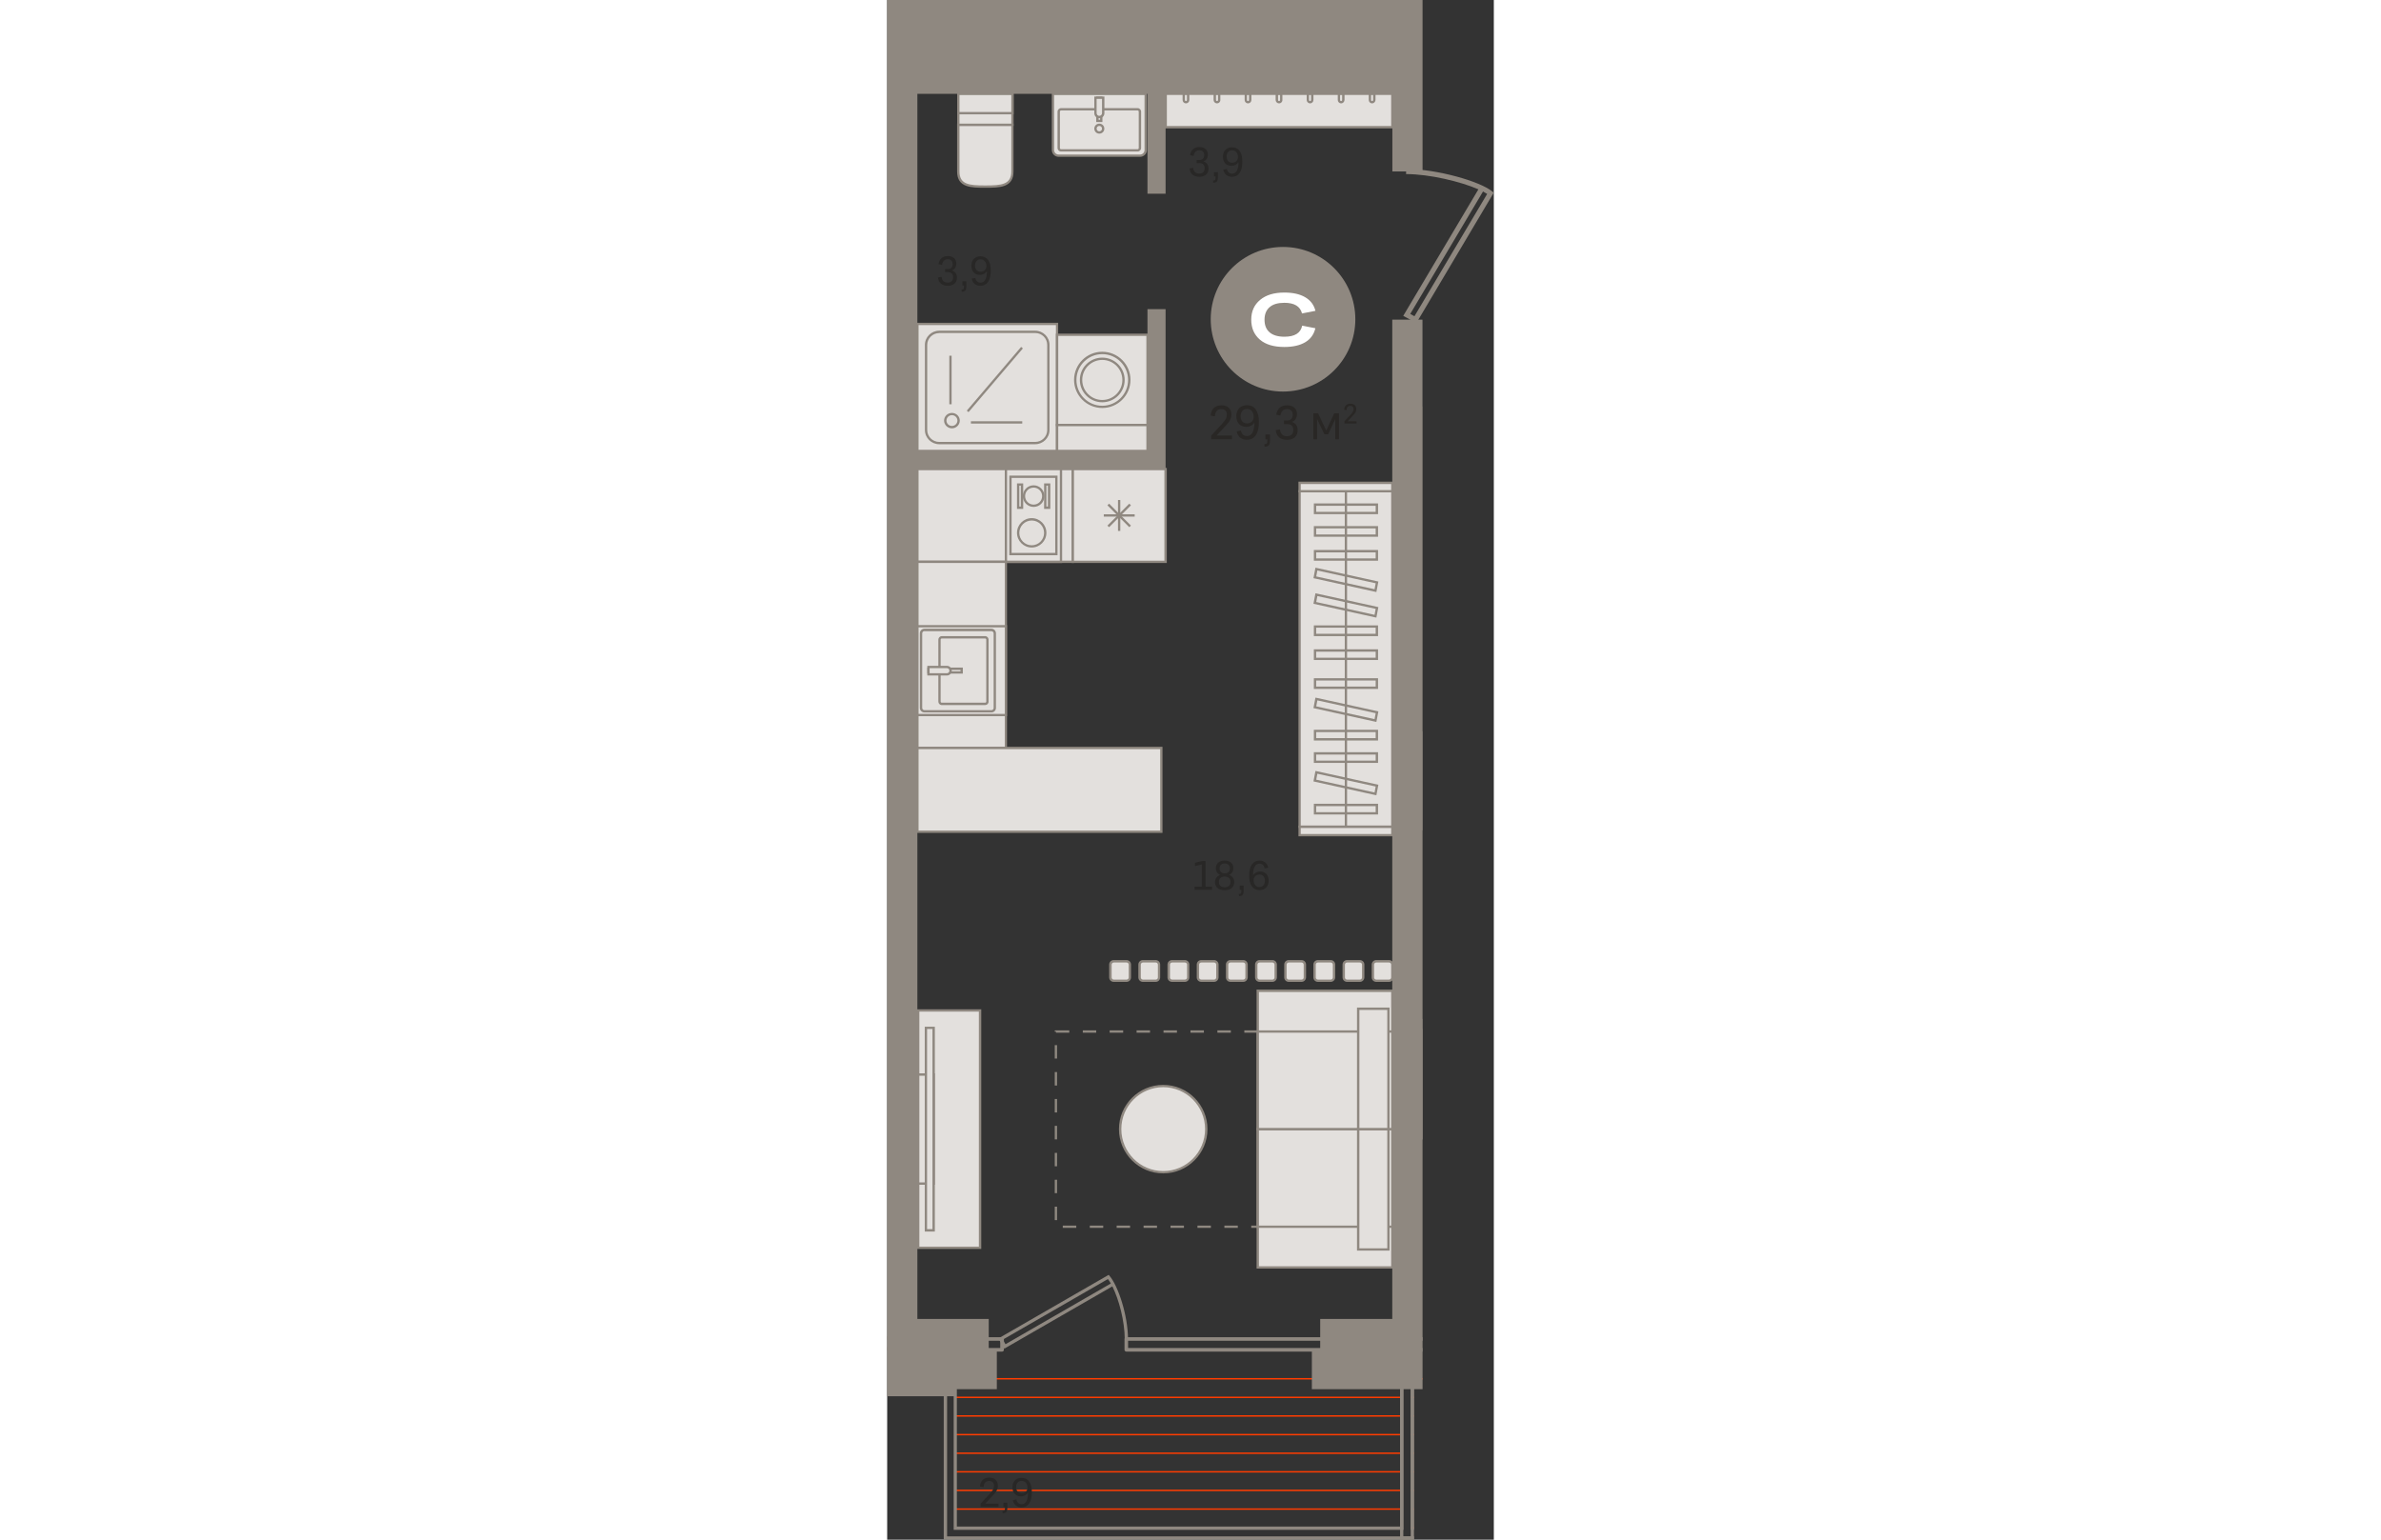 <?xml version="1.0" encoding="utf-8"?>
<!-- Generator: Adobe Illustrator 24.1.2, SVG Export Plug-In . SVG Version: 6.00 Build 0)  -->
<svg version="1.1" id="Слой_1" xmlns="http://www.w3.org/2000/svg" xmlns:xlink="http://www.w3.org/1999/xlink" x="0px" y="0px"
	 viewBox="0 0 763.5 1937.8" style="enable-background:new 0 0 763.5 1937.8;" xml:space="preserve" width="883" height="571">
<rect x="0" y="0" width="763.5" height="1937.8" fill="#333333" stroke="none"/>
<g>
	<rect x="38" y="590.4" style="fill-rule:evenodd;clip-rule:evenodd;fill:#E3E0DD;" width="195.6" height="116.7"/>
	<path style="fill-rule:evenodd;clip-rule:evenodd;fill:#8F8880;" d="M39.5,705.6h192.7V591.8H39.5V705.6L39.5,705.6z M235.1,708.6
		H36.5V588.9h198.6V708.6z"/>
	<path style="fill-rule:evenodd;clip-rule:evenodd;fill:#E3E0DD;" d="M615.5,1209.9h16.1c2.3,0,4.2,1.9,4.2,4.2v16.1
		c0,2.3-1.9,4.2-4.2,4.2h-16.1c-2.3,0-4.2-1.9-4.2-4.2v-16.1C611.3,1211.8,613.2,1209.9,615.5,1209.9z"/>
	<path style="fill-rule:evenodd;clip-rule:evenodd;fill:#8F8880;" d="M615.5,1211.4c-1.5,0-2.7,1.2-2.7,2.7v16.1
		c0,1.5,1.2,2.7,2.7,2.7h16.1c1.5,0,2.7-1.2,2.7-2.7v-16.1c0-1.5-1.2-2.7-2.7-2.7H615.5L615.5,1211.4z M631.6,1235.8h-16.1
		c-3.1,0-5.7-2.5-5.7-5.7v-16.1c0-3.1,2.5-5.7,5.7-5.7h16.1c3.1,0,5.7,2.5,5.7,5.7v16.1C637.2,1233.3,634.7,1235.8,631.6,1235.8z"/>
	<path style="fill-rule:evenodd;clip-rule:evenodd;fill:#E3E0DD;" d="M468.7,1209.9h16.1c2.3,0,4.2,1.9,4.2,4.2v16.1
		c0,2.3-1.9,4.2-4.2,4.2h-16.1c-2.3,0-4.2-1.9-4.2-4.2v-16.1C464.5,1211.8,466.4,1209.9,468.7,1209.9z"/>
	<path style="fill-rule:evenodd;clip-rule:evenodd;fill:#8F8880;" d="M468.7,1211.4c-1.5,0-2.7,1.2-2.7,2.7v16.1
		c0,1.5,1.2,2.7,2.7,2.7h16.1c1.5,0,2.7-1.2,2.7-2.7v-16.1c0-1.5-1.2-2.7-2.7-2.7H468.7L468.7,1211.4z M484.8,1235.8h-16.1
		c-3.1,0-5.7-2.5-5.7-5.7v-16.1c0-3.1,2.5-5.7,5.7-5.7h16.1c3.1,0,5.7,2.5,5.7,5.7v16.1C490.4,1233.3,487.9,1235.8,484.8,1235.8z"/>
	<path style="fill-rule:evenodd;clip-rule:evenodd;fill:#E3E0DD;" d="M542.1,1209.9h16.1c2.3,0,4.2,1.9,4.2,4.2v16.1
		c0,2.3-1.9,4.2-4.2,4.2h-16.1c-2.3,0-4.2-1.9-4.2-4.2v-16.1C537.9,1211.8,539.8,1209.9,542.1,1209.9z"/>
	<path style="fill-rule:evenodd;clip-rule:evenodd;fill:#8F8880;" d="M542.1,1211.4c-1.5,0-2.7,1.2-2.7,2.7v16.1
		c0,1.5,1.2,2.7,2.7,2.7h16.1c1.5,0,2.7-1.2,2.7-2.7v-16.1c0-1.5-1.2-2.7-2.7-2.7H542.1L542.1,1211.4z M558.2,1235.8h-16.1
		c-3.1,0-5.7-2.5-5.7-5.7v-16.1c0-3.1,2.5-5.7,5.7-5.7h16.1c3.1,0,5.7,2.5,5.7,5.7v16.1C563.8,1233.3,561.3,1235.8,558.2,1235.8z"/>
	<path style="fill-rule:evenodd;clip-rule:evenodd;fill:#E3E0DD;" d="M395.3,1209.9h16.1c2.3,0,4.2,1.9,4.2,4.2v16.1
		c0,2.3-1.9,4.2-4.2,4.2h-16.1c-2.3,0-4.2-1.9-4.2-4.2v-16.1C391.1,1211.8,393,1209.9,395.3,1209.9z"/>
	<path style="fill-rule:evenodd;clip-rule:evenodd;fill:#8F8880;" d="M395.3,1211.4c-1.5,0-2.7,1.2-2.7,2.7v16.1
		c0,1.5,1.2,2.7,2.7,2.7h16.1c1.5,0,2.7-1.2,2.7-2.7v-16.1c0-1.5-1.2-2.7-2.7-2.7H395.3L395.3,1211.4z M411.4,1235.8h-16.1
		c-3.1,0-5.7-2.5-5.7-5.7v-16.1c0-3.1,2.5-5.7,5.7-5.7h16.1c3.1,0,5.7,2.5,5.7,5.7v16.1C417,1233.3,414.5,1235.8,411.4,1235.8z"/>
	<path style="fill-rule:evenodd;clip-rule:evenodd;fill:#E3E0DD;" d="M321.9,1209.9h16.1c2.3,0,4.2,1.9,4.2,4.2v16.1
		c0,2.3-1.9,4.2-4.2,4.2h-16.1c-2.3,0-4.2-1.9-4.2-4.2v-16.1C317.7,1211.8,319.6,1209.9,321.9,1209.9z"/>
	<path style="fill-rule:evenodd;clip-rule:evenodd;fill:#8F8880;" d="M321.9,1211.4c-1.5,0-2.7,1.2-2.7,2.7v16.1
		c0,1.5,1.2,2.7,2.7,2.7h16.1c1.5,0,2.7-1.2,2.7-2.7v-16.1c0-1.5-1.2-2.7-2.7-2.7H321.9L321.9,1211.4z M337.9,1235.8h-16.1
		c-3.1,0-5.7-2.5-5.7-5.7v-16.1c0-3.1,2.5-5.7,5.7-5.7h16.1c3.1,0,5.7,2.5,5.7,5.7v16.1C343.6,1233.3,341.1,1235.8,337.9,1235.8z"/>
	<path style="fill-rule:evenodd;clip-rule:evenodd;fill:#E3E0DD;" d="M578.8,1209.9h16.1c2.3,0,4.2,1.9,4.2,4.2v16.1
		c0,2.3-1.9,4.2-4.2,4.2h-16.1c-2.3,0-4.2-1.9-4.2-4.2v-16.1C574.6,1211.8,576.5,1209.9,578.8,1209.9z"/>
	<path style="fill-rule:evenodd;clip-rule:evenodd;fill:#8F8880;" d="M578.8,1211.4c-1.5,0-2.7,1.2-2.7,2.7v16.1
		c0,1.5,1.2,2.7,2.7,2.7h16.1c1.5,0,2.7-1.2,2.7-2.7v-16.1c0-1.5-1.2-2.7-2.7-2.7H578.8L578.8,1211.4z M594.9,1235.8h-16.1
		c-3.1,0-5.7-2.5-5.7-5.7v-16.1c0-3.1,2.5-5.7,5.7-5.7h16.1c3.1,0,5.7,2.5,5.7,5.7v16.1C600.5,1233.3,598,1235.8,594.9,1235.8z"/>
	<path style="fill-rule:evenodd;clip-rule:evenodd;fill:#E3E0DD;" d="M432,1209.9h16.1c2.3,0,4.2,1.9,4.2,4.2v16.1
		c0,2.3-1.9,4.2-4.2,4.2H432c-2.3,0-4.2-1.9-4.2-4.2v-16.1C427.8,1211.8,429.7,1209.9,432,1209.9z"/>
	<path style="fill-rule:evenodd;clip-rule:evenodd;fill:#8F8880;" d="M432,1211.4c-1.5,0-2.7,1.2-2.7,2.7v16.1
		c0,1.5,1.2,2.7,2.7,2.7h16.1c1.5,0,2.7-1.2,2.7-2.7v-16.1c0-1.5-1.2-2.7-2.7-2.7H432L432,1211.4z M448.1,1235.8H432
		c-3.1,0-5.7-2.5-5.7-5.7v-16.1c0-3.1,2.5-5.7,5.7-5.7h16.1c3.1,0,5.7,2.5,5.7,5.7v16.1C453.7,1233.3,451.2,1235.8,448.1,1235.8z"/>
	<path style="fill-rule:evenodd;clip-rule:evenodd;fill:#E3E0DD;" d="M505.4,1209.9h16.1c2.3,0,4.2,1.9,4.2,4.2v16.1
		c0,2.3-1.9,4.2-4.2,4.2h-16.1c-2.3,0-4.2-1.9-4.2-4.2v-16.1C501.2,1211.8,503.1,1209.9,505.4,1209.9z"/>
	<path style="fill-rule:evenodd;clip-rule:evenodd;fill:#8F8880;" d="M505.4,1211.4c-1.5,0-2.7,1.2-2.7,2.7v16.1
		c0,1.5,1.2,2.7,2.7,2.7h16.1c1.5,0,2.7-1.2,2.7-2.7v-16.1c0-1.5-1.2-2.7-2.7-2.7H505.4L505.4,1211.4z M521.5,1235.8h-16.1
		c-3.1,0-5.7-2.5-5.7-5.7v-16.1c0-3.1,2.5-5.7,5.7-5.7h16.1c3.1,0,5.7,2.5,5.7,5.7v16.1C527.1,1233.3,524.6,1235.8,521.5,1235.8z"/>
	<path style="fill-rule:evenodd;clip-rule:evenodd;fill:#E3E0DD;" d="M358.6,1209.9h16.1c2.3,0,4.2,1.9,4.2,4.2v16.1
		c0,2.3-1.9,4.2-4.2,4.2h-16.1c-2.3,0-4.2-1.9-4.2-4.2v-16.1C354.4,1211.8,356.3,1209.9,358.6,1209.9z"/>
	<path style="fill-rule:evenodd;clip-rule:evenodd;fill:#8F8880;" d="M358.6,1211.4c-1.5,0-2.7,1.2-2.7,2.7v16.1
		c0,1.5,1.2,2.7,2.7,2.7h16.1c1.5,0,2.7-1.2,2.7-2.7v-16.1c0-1.5-1.2-2.7-2.7-2.7H358.6L358.6,1211.4z M374.6,1235.8h-16.1
		c-3.1,0-5.7-2.5-5.7-5.7v-16.1c0-3.1,2.5-5.7,5.7-5.7h16.1c3.1,0,5.7,2.5,5.7,5.7v16.1C380.3,1233.3,377.8,1235.8,374.6,1235.8z"/>
	<path style="fill-rule:evenodd;clip-rule:evenodd;fill:#E3E0DD;" d="M285.2,1209.9h16.1c2.3,0,4.2,1.9,4.2,4.2v16.1
		c0,2.3-1.9,4.2-4.2,4.2h-16.1c-2.3,0-4.2-1.9-4.2-4.2v-16.1C281,1211.8,282.9,1209.9,285.2,1209.9z"/>
	<path style="fill-rule:evenodd;clip-rule:evenodd;fill:#8F8880;" d="M285.2,1211.4c-1.5,0-2.7,1.2-2.7,2.7v16.1
		c0,1.5,1.2,2.7,2.7,2.7h16.1c1.5,0,2.7-1.2,2.7-2.7v-16.1c0-1.5-1.2-2.7-2.7-2.7H285.2L285.2,1211.4z M301.2,1235.8h-16.1
		c-3.1,0-5.7-2.5-5.7-5.7v-16.1c0-3.1,2.5-5.7,5.7-5.7h16.1c3.1,0,5.7,2.5,5.7,5.7v16.1C306.9,1233.3,304.4,1235.8,301.2,1235.8z"/>
	<rect x="84.8" y="1757.8" style="fill-rule:evenodd;clip-rule:evenodd;fill:#FF3C00;" width="562.7" height="1.8"/>
	<rect x="84.8" y="1734.4" style="fill-rule:evenodd;clip-rule:evenodd;fill:#FF3C00;" width="562.7" height="1.8"/>
	<rect x="84.8" y="1781.2" style="fill-rule:evenodd;clip-rule:evenodd;fill:#FF3C00;" width="562.7" height="1.8"/>
	<rect x="84.8" y="1851.5" style="fill-rule:evenodd;clip-rule:evenodd;fill:#FF3C00;" width="562.7" height="1.8"/>
	<rect x="84.8" y="1898.4" style="fill-rule:evenodd;clip-rule:evenodd;fill:#FF3C00;" width="562.7" height="1.8"/>
	<rect x="84.8" y="1828.1" style="fill-rule:evenodd;clip-rule:evenodd;fill:#FF3C00;" width="562.7" height="1.8"/>
	<rect x="84.8" y="1874.9" style="fill-rule:evenodd;clip-rule:evenodd;fill:#FF3C00;" width="562.7" height="1.8"/>
	<rect x="84.8" y="1921.8" style="fill-rule:evenodd;clip-rule:evenodd;fill:#FF3C00;" width="562.7" height="1.8"/>
	<rect x="84.8" y="1804.7" style="fill-rule:evenodd;clip-rule:evenodd;fill:#FF3C00;" width="562.7" height="1.8"/>
	<rect x="659" y="1757.8" style="fill-rule:evenodd;clip-rule:evenodd;fill:#FF3C00;" width="4" height="1.8"/>
	<rect x="659" y="1734.4" style="fill-rule:evenodd;clip-rule:evenodd;fill:#FF3C00;" width="14.8" height="1.8"/>
	<rect x="659" y="1781.2" style="fill-rule:evenodd;clip-rule:evenodd;fill:#FF3C00;" width="4" height="1.8"/>
	<rect x="659" y="1851.5" style="fill-rule:evenodd;clip-rule:evenodd;fill:#FF3C00;" width="4" height="1.8"/>
	<rect x="659" y="1898.4" style="fill-rule:evenodd;clip-rule:evenodd;fill:#FF3C00;" width="4" height="1.8"/>
	<rect x="659" y="1828.1" style="fill-rule:evenodd;clip-rule:evenodd;fill:#FF3C00;" width="4" height="1.8"/>
	<rect x="659" y="1874.9" style="fill-rule:evenodd;clip-rule:evenodd;fill:#FF3C00;" width="4" height="1.8"/>
	<rect x="659" y="1921.8" style="fill-rule:evenodd;clip-rule:evenodd;fill:#FF3C00;" width="4" height="1.8"/>
	<rect x="659" y="1804.7" style="fill-rule:evenodd;clip-rule:evenodd;fill:#FF3C00;" width="4" height="1.8"/>
	<rect x="466.4" y="1421.1" style="fill-rule:evenodd;clip-rule:evenodd;fill:#E3E0DD;" width="169.4" height="174.1"/>
	<path style="fill-rule:evenodd;clip-rule:evenodd;fill:#8F8880;" d="M467.9,1593.7h166.4v-171.1H467.9V1593.7L467.9,1593.7z
		 M637.2,1596.6H464.9v-177h172.3V1596.6z"/>
	<rect x="466.4" y="1247" style="fill-rule:evenodd;clip-rule:evenodd;fill:#E3E0DD;" width="169.4" height="174.1"/>
	<path style="fill-rule:evenodd;clip-rule:evenodd;fill:#8F8880;" d="M467.9,1419.6h166.4v-171.1H467.9V1419.6L467.9,1419.6z
		 M637.2,1422.5H464.9v-177h172.3V1422.5z"/>
	<rect x="466.4" y="1421.1" style="fill-rule:evenodd;clip-rule:evenodd;fill:#E3E0DD;" width="169.4" height="122.8"/>
	<path style="fill-rule:evenodd;clip-rule:evenodd;fill:#8F8880;" d="M467.9,1542.5h166.4v-119.9H467.9V1542.5L467.9,1542.5z
		 M637.2,1545.4H464.9v-125.7h172.3V1545.4z"/>
	<rect x="466.4" y="1298.3" style="fill-rule:evenodd;clip-rule:evenodd;fill:#E3E0DD;" width="169.4" height="122.8"/>
	<path style="fill-rule:evenodd;clip-rule:evenodd;fill:#8F8880;" d="M467.9,1419.6h166.4v-119.9H467.9V1419.6L467.9,1419.6z
		 M637.2,1422.5H464.9v-125.7h172.3V1422.5z"/>
	<rect x="592.8" y="1421.1" style="fill-rule:evenodd;clip-rule:evenodd;fill:#E3E0DD;" width="38.1" height="151.5"/>
	<path style="fill-rule:evenodd;clip-rule:evenodd;fill:#8F8880;" d="M594.3,1571.1h35.1v-148.5h-35.1V1571.1L594.3,1571.1z
		 M632.3,1574h-41v-154.4h41V1574z"/>
	<rect x="592.8" y="1269.6" style="fill-rule:evenodd;clip-rule:evenodd;fill:#E3E0DD;" width="38.1" height="151.5"/>
	<path style="fill-rule:evenodd;clip-rule:evenodd;fill:#8F8880;" d="M594.3,1419.6h35.1v-148.5h-35.1V1419.6L594.3,1419.6z
		 M632.3,1422.5h-41v-154.4h41V1422.5z"/>
	<path style="fill-rule:evenodd;clip-rule:evenodd;fill:#8F8880;" d="M229.2,1299.7h-16.8v-1.4l-1.5,0.1v-1.5l1.5-0.1h16.8V1299.7
		L229.2,1299.7z M263.1,1299.7h-16.9v-2.9h16.9V1299.7L263.1,1299.7z M297,1299.7H280v-2.9H297V1299.7L297,1299.7z M330.8,1299.7
		h-16.9v-2.9h16.9V1299.7L330.8,1299.7z M364.7,1299.7h-16.9v-2.9h16.9V1299.7L364.7,1299.7z M398.6,1299.7h-16.9v-2.9h16.9V1299.7
		L398.6,1299.7z M432.5,1299.7h-16.9v-2.9h16.9V1299.7L432.5,1299.7z M466.4,1299.7h-16.9v-2.9h16.9V1299.7L466.4,1299.7z
		 M213.8,1332.3h-2.9v-16.9h2.9V1332.3L213.8,1332.3z M213.8,1366.2h-2.9v-16.9h2.9V1366.2L213.8,1366.2z M213.8,1400.1h-2.9v-16.9
		h2.9V1400.1L213.8,1400.1z M213.8,1434h-2.9V1417h2.9V1434L213.8,1434z M213.8,1467.9h-2.9v-16.9h2.9V1467.9L213.8,1467.9z
		 M213.8,1501.7h-2.9v-16.9h2.9V1501.7L213.8,1501.7z M213.8,1535.6h-2.9v-16.9h2.9V1535.6L213.8,1535.6z M238,1545.4H221v-2.9H238
		V1545.4L238,1545.4z M271.9,1545.4h-16.9v-2.9h16.9V1545.4L271.9,1545.4z M305.7,1545.4h-16.9v-2.9h16.9V1545.4L305.7,1545.4z
		 M339.6,1545.4h-16.9v-2.9h16.9V1545.4L339.6,1545.4z M373.5,1545.4h-16.9v-2.9h16.9V1545.4L373.5,1545.4z M407.4,1545.4h-16.9
		v-2.9h16.9V1545.4L407.4,1545.4z M441.3,1545.4h-16.9v-2.9h16.9V1545.4L441.3,1545.4z M466.4,1545.4h-8.2v-2.9h8.2V1545.4z"/>
	<rect x="233.6" y="590.4" style="fill-rule:evenodd;clip-rule:evenodd;fill:#E3E0DD;" width="116.7" height="116.7"/>
	<path style="fill-rule:evenodd;clip-rule:evenodd;fill:#8F8880;" d="M235.1,705.7h113.8V591.8H235.1V705.7L235.1,705.7z
		 M351.8,708.6H232.2V588.9h119.7V708.6z"/>
	<rect x="290.5" y="629.3" style="fill-rule:evenodd;clip-rule:evenodd;fill:#8F8880;" width="2.9" height="38.9"/>
	<rect x="272.6" y="647.3" style="fill-rule:evenodd;clip-rule:evenodd;fill:#8F8880;" width="38.9" height="2.9"/>
	<polygon style="fill-rule:evenodd;clip-rule:evenodd;fill:#8F8880;" points="304.7,663.5 277.2,636 279.3,633.9 306.8,661.5 	"/>
	<polygon style="fill-rule:evenodd;clip-rule:evenodd;fill:#8F8880;" points="279.3,663.5 277.2,661.5 304.7,633.9 306.8,636 	"/>
	<path style="fill-rule:evenodd;clip-rule:evenodd;fill:#8F8880;" d="M658.3,395.1l5.3,2.9l91.5-153.9c-1.5-1-3.3-2-5.2-3.1
		L658.3,395.1L658.3,395.1z M666,406.6l-16.5-9.1l94.6-159.2c-22.1-9.7-61.6-19.2-91-19.2v-6.4c39.2,0,93.1,15.7,108.2,28.1l2.1,1.7
		L666,406.6z"/>
	<path style="fill-rule:evenodd;clip-rule:evenodd;fill:#8F8880;" d="M0,1695.3h12.2v-9.1H0v-4.5h14.5c1.2,0,2.2,1,2.2,2.2v13.6
		c0,1.2-1,2.3-2.2,2.3H0V1695.3z"/>
	<path style="fill-rule:evenodd;clip-rule:evenodd;fill:#8F8880;" d="M75.3,1933.7h583.6v-186.2h-9.2v177.9h-566v-237.2h-8.3V1933.7
		L75.3,1933.7z M663,1937.8H71.2v-253.7h16.5v237.2h557.8v-177.9H663v5V1937.8z"/>
	<polygon style="fill-rule:evenodd;clip-rule:evenodd;fill:#8F8880;" points="649.6,1933.7 663,1933.7 663,1937.8 645.5,1937.8 
		645.5,1743.4 663,1743.4 663,1921.3 663,1921.3 663,1925.4 658.9,1925.4 658.9,1747.5 649.6,1747.5 	"/>
	<rect x="519" y="618.2" style="fill-rule:evenodd;clip-rule:evenodd;fill:#E3E0DD;" width="116.7" height="422.3"/>
	<path style="fill-rule:evenodd;clip-rule:evenodd;fill:#8F8880;" d="M520.5,1039.1h113.8V619.7H520.5V1039.1L520.5,1039.1z
		 M637.2,1042H517.6V616.8h119.7V1042z"/>
	<rect x="519" y="607.7" style="fill-rule:evenodd;clip-rule:evenodd;fill:#E3E0DD;" width="116.7" height="10.6"/>
	<path style="fill-rule:evenodd;clip-rule:evenodd;fill:#8F8880;" d="M520.5,616.8h113.8v-7.6H520.5V616.8L520.5,616.8z
		 M637.2,619.7H517.6v-13.5h119.7V619.7z"/>
	<rect x="519" y="1040.6" style="fill-rule:evenodd;clip-rule:evenodd;fill:#E3E0DD;" width="116.7" height="10.6"/>
	<path style="fill-rule:evenodd;clip-rule:evenodd;fill:#8F8880;" d="M520.5,1049.7h113.8v-7.6H520.5V1049.7L520.5,1049.7z
		 M637.2,1052.6H517.6v-13.5h119.7V1052.6z"/>
	<rect x="538.5" y="788.6" style="fill-rule:evenodd;clip-rule:evenodd;fill:#E3E0DD;" width="77.8" height="10.6"/>
	<path style="fill-rule:evenodd;clip-rule:evenodd;fill:#8F8880;" d="M539.9,797.7h74.9V790h-74.9V797.7L539.9,797.7z M617.8,800.6
		H537v-13.5h80.8V800.6z"/>
	<rect x="538.5" y="818.7" style="fill-rule:evenodd;clip-rule:evenodd;fill:#E3E0DD;" width="77.8" height="10.6"/>
	<path style="fill-rule:evenodd;clip-rule:evenodd;fill:#8F8880;" d="M539.9,827.8h74.9v-7.6h-74.9V827.8L539.9,827.8z M617.8,830.7
		H537v-13.5h80.8V830.7z"/>
	<rect x="538.5" y="663.6" style="fill-rule:evenodd;clip-rule:evenodd;fill:#E3E0DD;" width="77.8" height="10.6"/>
	<path style="fill-rule:evenodd;clip-rule:evenodd;fill:#8F8880;" d="M539.9,672.7h74.9V665h-74.9V672.7L539.9,672.7z M617.8,675.6
		H537v-13.5h80.8V675.6z"/>
	<rect x="538.5" y="693.7" style="fill-rule:evenodd;clip-rule:evenodd;fill:#E3E0DD;" width="77.8" height="10.6"/>
	<path style="fill-rule:evenodd;clip-rule:evenodd;fill:#8F8880;" d="M539.9,702.8h74.9v-7.6h-74.9V702.8L539.9,702.8z M617.8,705.7
		H537v-13.5h80.8V705.7z"/>
	<rect x="538.5" y="635.1" style="fill-rule:evenodd;clip-rule:evenodd;fill:#E3E0DD;" width="77.8" height="10.6"/>
	<path style="fill-rule:evenodd;clip-rule:evenodd;fill:#8F8880;" d="M539.9,644.2h74.9v-7.6h-74.9V644.2L539.9,644.2z M617.8,647.1
		H537v-13.5h80.8V647.1z"/>
	<rect x="538.5" y="948.2" style="fill-rule:evenodd;clip-rule:evenodd;fill:#E3E0DD;" width="77.8" height="10.6"/>
	<path style="fill-rule:evenodd;clip-rule:evenodd;fill:#8F8880;" d="M539.9,957.3h74.9v-7.6h-74.9V957.3L539.9,957.3z M617.8,960.2
		H537v-13.5h80.8V960.2z"/>
	<rect x="538.5" y="919.9" style="fill-rule:evenodd;clip-rule:evenodd;fill:#E3E0DD;" width="77.8" height="10.6"/>
	<path style="fill-rule:evenodd;clip-rule:evenodd;fill:#8F8880;" d="M539.9,929h74.9v-7.6h-74.9V929L539.9,929z M617.8,932H537
		v-13.5h80.8V932z"/>
	<rect x="538.5" y="1013.1" style="fill-rule:evenodd;clip-rule:evenodd;fill:#E3E0DD;" width="77.8" height="10.6"/>
	<path style="fill-rule:evenodd;clip-rule:evenodd;fill:#8F8880;" d="M539.9,1022.2h74.9v-7.6h-74.9V1022.2L539.9,1022.2z
		 M617.8,1025.1H537v-13.5h80.8V1025.1z"/>
	<rect x="538.5" y="855" style="fill-rule:evenodd;clip-rule:evenodd;fill:#E3E0DD;" width="77.8" height="10.6"/>
	<path style="fill-rule:evenodd;clip-rule:evenodd;fill:#8F8880;" d="M539.9,864.1h74.9v-7.6h-74.9V864.1L539.9,864.1z M617.8,867.1
		H537v-13.5h80.8V867.1z"/>
	<polygon style="fill-rule:evenodd;clip-rule:evenodd;fill:#E3E0DD;" points="538.3,726.6 540.2,716.3 616.5,733 614.6,743.4 	"/>
	<path style="fill-rule:evenodd;clip-rule:evenodd;fill:#8F8880;" d="M540,725.5l73.4,16.1l1.4-7.5L541.4,718L540,725.5L540,725.5z
		 M615.7,745.1l-1.5-0.3l-77.7-17.1l2.5-13.2l1.5,0.3l77.7,17.1L615.7,745.1z"/>
	<polygon style="fill-rule:evenodd;clip-rule:evenodd;fill:#E3E0DD;" points="538.3,758.8 540.2,748.4 616.5,765.2 614.6,775.5 	"/>
	<path style="fill-rule:evenodd;clip-rule:evenodd;fill:#8F8880;" d="M540,757.7l73.4,16.1l1.4-7.5l-73.4-16.1L540,757.7L540,757.7z
		 M615.7,777.3l-1.5-0.3l-77.7-17.1l2.5-13.2l1.5,0.3l77.7,17.1L615.7,777.3z"/>
	<polygon style="fill-rule:evenodd;clip-rule:evenodd;fill:#E3E0DD;" points="538.3,982.5 540.2,972.1 616.5,988.8 614.6,999.2 	"/>
	<path style="fill-rule:evenodd;clip-rule:evenodd;fill:#8F8880;" d="M540,981.3l73.4,16.1l1.4-7.5l-73.4-16.1L540,981.3L540,981.3z
		 M615.7,1000.9l-1.5-0.3l-77.7-17.1l2.5-13.2l1.5,0.3l77.7,17.1L615.7,1000.9z"/>
	<polygon style="fill-rule:evenodd;clip-rule:evenodd;fill:#E3E0DD;" points="538.3,890.2 540.2,879.8 616.5,896.5 614.6,906.9 	"/>
	<path style="fill-rule:evenodd;clip-rule:evenodd;fill:#8F8880;" d="M540,889l73.4,16.1l1.4-7.5l-73.4-16.1L540,889L540,889z
		 M615.7,908.6l-1.5-0.3l-77.7-17.1l2.5-13.2l1.5,0.3l77.7,17.1L615.7,908.6z"/>
	<rect x="575.9" y="619.1" style="fill-rule:evenodd;clip-rule:evenodd;fill:#8F8880;" width="2.9" height="421.5"/>
	<rect x="673.3" y="1282.4" style="fill-rule:evenodd;clip-rule:evenodd;fill:#8F8880;" width="0.5" height="151.7"/>
	<rect x="673.3" y="1294.9" style="fill-rule:evenodd;clip-rule:evenodd;fill:#8F8880;" width="0.5" height="139.1"/>
	<rect x="39" y="1271.8" style="fill-rule:evenodd;clip-rule:evenodd;fill:#E3E0DD;" width="77.8" height="298.7"/>
	<path style="fill-rule:evenodd;clip-rule:evenodd;fill:#8F8880;" d="M40.5,1569h74.9v-295.8H40.5V1569L40.5,1569z M118.3,1571.9
		H37.6v-301.6h80.8V1571.9z"/>
	<rect x="39" y="1352.4" style="fill-rule:evenodd;clip-rule:evenodd;fill:#E3E0DD;" width="19.5" height="137.3"/>
	<path style="fill-rule:evenodd;clip-rule:evenodd;fill:#8F8880;" d="M40.5,1488.2H57v-134.3H40.5V1488.2L40.5,1488.2z M59.9,1491.1
		H37.6v-140.2h22.4V1491.1z"/>
	<rect x="48.7" y="1293.6" style="fill-rule:evenodd;clip-rule:evenodd;fill:#E3E0DD;" width="9.7" height="254.9"/>
	<path style="fill-rule:evenodd;clip-rule:evenodd;fill:#8F8880;" d="M50.2,1547H57v-252h-6.8V1547L50.2,1547z M59.9,1550H47.3
		v-257.8h12.7V1550z"/>
	<rect x="673.3" y="920.4" style="fill-rule:evenodd;clip-rule:evenodd;fill:#8F8880;" width="0.5" height="124.6"/>
	<path style="fill-rule:evenodd;clip-rule:evenodd;fill:#E3E0DD;" d="M89.6,157h68.1v58.8c0,18.6-15.1,19.1-33.7,19.1h-0.7
		c-18.6,0-33.7-0.5-33.7-19.1V157z"/>
	<path style="fill-rule:evenodd;clip-rule:evenodd;fill:#8F8880;" d="M91,158.5v57.3c0,16.4,12.2,17.6,32.2,17.6h0.7
		c20.1,0,32.3-1.2,32.3-17.6v-57.3H91L91,158.5z M123.9,236.3h-0.7c-17.3,0-35.2,0-35.2-20.5v-60.2h71v60.2
		C159.1,236.3,141.2,236.3,123.9,236.3z"/>
	<rect x="89.6" y="118.1" style="fill-rule:evenodd;clip-rule:evenodd;fill:#E3E0DD;" width="68.1" height="38.9"/>
	<path style="fill-rule:evenodd;clip-rule:evenodd;fill:#8F8880;" d="M91,155.6h65.2v-36H91V155.6L91,155.6z M159.1,158.5h-71v-41.8
		h71V158.5z"/>
	<rect x="89.6" y="118.1" style="fill-rule:evenodd;clip-rule:evenodd;fill:#E3E0DD;" width="68.1" height="24.3"/>
	<path style="fill-rule:evenodd;clip-rule:evenodd;fill:#8F8880;" d="M91,141h65.2v-21.4H91V141L91,141z M159.1,143.9h-71v-27.2h71
		V143.9z"/>
	<rect x="36.2" style="fill-rule:evenodd;clip-rule:evenodd;fill:#8F8880;" width="99.4" height="1.5"/>
	<rect x="390.9" style="fill-rule:evenodd;clip-rule:evenodd;fill:#8F8880;" width="247.4" height="1.5"/>
	<rect x="379.7" style="fill-rule:evenodd;clip-rule:evenodd;fill:#8F8880;" width="14.1" height="1.5"/>
	<rect x="624.2" style="fill-rule:evenodd;clip-rule:evenodd;fill:#8F8880;" width="14.1" height="1.5"/>
	<path style="fill-rule:evenodd;clip-rule:evenodd;fill:#8F8880;" d="M303.2,1696.6h370.5v4.5H301c-1.2,0-2.3-1-2.3-2.2v-13.6
		c0-1.2,1-2.3,2.3-2.3h372.8v4.5H303.2V1696.6z"/>
	<path style="fill-rule:evenodd;clip-rule:evenodd;fill:#8F8880;" d="M97.8,1696.6h44.5v-9.1H97.8V1696.6L97.8,1696.6z
		 M144.6,1701.1h-49c-1.2,0-2.3-1-2.3-2.2v-13.6c0-1.2,1-2.3,2.3-2.3h49c1.2,0,2.3,1,2.3,2.3v13.6
		C146.9,1700.1,145.9,1701.1,144.6,1701.1z"/>
	<path style="fill-rule:evenodd;clip-rule:evenodd;fill:#8F8880;" d="M145.6,1686l3.3,5.8l132.6-76.4c-1.2-2.1-2.4-4-3.7-5.6
		L145.6,1686L145.6,1686z M147.4,1697.4l-7.4-12.9l138.8-80l1.1,1.3c10.9,12.9,23.1,49.7,23.2,79.7l-4.1,0
		c-0.1-23.1-7.4-50.1-15.6-66.5L147.4,1697.4z"/>
	<rect x="237.4" style="fill-rule:evenodd;clip-rule:evenodd;fill:#8F8880;" width="71" height="1.5"/>
	<rect x="237.4" style="fill-rule:evenodd;clip-rule:evenodd;fill:#8F8880;" width="71" height="1.5"/>
	<path style="fill-rule:evenodd;clip-rule:evenodd;fill:#E3E0DD;" d="M215.8,196h102.4c4,0,7.2-3.2,7.2-7.2v-70.6H208.7v70.6
		C208.7,192.7,211.9,196,215.8,196z"/>
	<path style="fill-rule:evenodd;clip-rule:evenodd;fill:#8F8880;" d="M210.1,119.6v69.2c0,3.2,2.6,5.7,5.7,5.7h102.4
		c3.2,0,5.7-2.6,5.7-5.7v-69.2H210.1L210.1,119.6z M318.2,197.4H215.8c-4.8,0-8.6-3.9-8.6-8.6v-72.1h119.7v72.1
		C326.9,193.5,323,197.4,318.2,197.4z"/>
	<path style="fill-rule:evenodd;clip-rule:evenodd;fill:#E3E0DD;" d="M315.2,137.6h-96.4c-1.6,0-2.9,1.4-2.9,3v45.6
		c0,1.7,1.3,3,2.9,3h96.4c1.6,0,2.9-1.4,2.9-3v-45.6C318.1,138.9,316.8,137.6,315.2,137.6z"/>
	<path style="fill-rule:evenodd;clip-rule:evenodd;fill:#8F8880;" d="M218.8,139c-0.8,0-1.4,0.7-1.4,1.6v45.6c0,0.9,0.6,1.6,1.4,1.6
		h96.4c0.8,0,1.4-0.7,1.4-1.6v-45.6c0-0.9-0.6-1.6-1.4-1.6H218.8L218.8,139z M315.2,190.7h-96.4c-2.4,0-4.4-2-4.4-4.5v-45.6
		c0-2.5,2-4.5,4.4-4.5h96.4c2.4,0,4.4,2,4.4,4.5v45.6C319.6,188.7,317.6,190.7,315.2,190.7z"/>
	<rect x="264.6" y="123" style="fill-rule:evenodd;clip-rule:evenodd;fill:#E3E0DD;" width="4.9" height="29.2"/>
	<path style="fill-rule:evenodd;clip-rule:evenodd;fill:#8F8880;" d="M266.1,150.7h1.9v-26.3h-1.9V150.7L266.1,150.7z M270.9,153.6
		h-7.8v-32.1h7.8V153.6z"/>
	<path style="fill-rule:evenodd;clip-rule:evenodd;fill:#E3E0DD;" d="M267.1,147.3L267.1,147.3c-2.8,0-4.9-2.2-4.9-4.8V123h9.7v19.5
		C271.9,145.2,269.7,147.3,267.1,147.3z"/>
	<path style="fill-rule:evenodd;clip-rule:evenodd;fill:#8F8880;" d="M263.6,124.4v18c0,1.8,1.5,3.4,3.3,3.4h0.1
		c1.8,0,3.4-1.5,3.4-3.4v-18H263.6L263.6,124.4z M267.1,148.8L267.1,148.8c-3.6,0-6.4-2.8-6.4-6.3v-21h12.7v21
		C273.4,146,270.5,148.8,267.1,148.8z"/>
	<path style="fill-rule:evenodd;clip-rule:evenodd;fill:#E3E0DD;" d="M262.2,161.9c0,2.7,2.2,4.9,4.9,4.9c2.7,0,4.9-2.2,4.9-4.9
		c0-2.7-2.2-4.9-4.9-4.9C264.3,157,262.2,159.2,262.2,161.9z"/>
	<path style="fill-rule:evenodd;clip-rule:evenodd;fill:#8F8880;" d="M267,158.5c-1.9,0-3.4,1.5-3.4,3.4c0,1.9,1.5,3.4,3.4,3.4
		c1.9,0,3.4-1.5,3.4-3.4C270.4,160,268.9,158.5,267,158.5L267,158.5z M267,168.2c-3.5,0-6.3-2.8-6.3-6.3c0-3.5,2.8-6.3,6.3-6.3
		c3.5,0,6.3,2.8,6.3,6.3C273.4,165.4,270.5,168.2,267,168.2z"/>
	<rect x="38" y="407.7" style="fill-rule:evenodd;clip-rule:evenodd;fill:#E3E0DD;" width="175.8" height="159.9"/>
	<path style="fill-rule:evenodd;clip-rule:evenodd;fill:#8F8880;" d="M39.5,566.1h172.9v-157H39.5V566.1L39.5,566.1z M215.3,569
		H36.5V406.3h178.7V569z"/>
	<path style="fill-rule:evenodd;clip-rule:evenodd;fill:#E3E0DD;" d="M49,541.3V434c0-9,7.4-16.3,16.5-16.3h120.8
		c9.1,0,16.5,7.3,16.5,16.3v107.2c0,9-7.4,16.3-16.5,16.3H65.5C56.4,557.6,49,550.3,49,541.3z"/>
	<path style="fill-rule:evenodd;clip-rule:evenodd;fill:#8F8880;" d="M65.5,419.2c-8.3,0-15.1,6.7-15.1,14.9v107.2
		c0,8.2,6.8,14.9,15.1,14.9h120.8c8.3,0,15.1-6.7,15.1-14.9V434c0-8.2-6.8-14.9-15.1-14.9H65.5L65.5,419.2z M186.3,559.1H65.5
		c-9.9,0-18-8-18-17.8V434c0-9.8,8.1-17.8,18-17.8h120.8c9.9,0,18,8,18,17.8v107.2C204.3,551.1,196.2,559.1,186.3,559.1z"/>
	<path style="fill-rule:evenodd;clip-rule:evenodd;fill:#E3E0DD;" d="M81.5,521.1c4.6,0,8.4,3.7,8.4,8.3c0,4.6-3.8,8.3-8.4,8.3
		c-4.6,0-8.4-3.7-8.4-8.3C73.1,524.8,76.8,521.1,81.5,521.1z"/>
	<path style="fill-rule:evenodd;clip-rule:evenodd;fill:#8F8880;" d="M81.5,522.5c-3.8,0-6.9,3.1-6.9,6.8c0,3.8,3.1,6.8,6.9,6.8
		s6.9-3.1,6.9-6.8C88.4,525.6,85.3,522.5,81.5,522.5L81.5,522.5z M81.5,539.1c-5.4,0-9.9-4.4-9.9-9.7c0-5.4,4.4-9.7,9.9-9.7
		s9.9,4.4,9.9,9.7C91.3,534.7,86.9,539.1,81.5,539.1z"/>
	<rect x="105.4" y="530.2" style="fill-rule:evenodd;clip-rule:evenodd;fill:#8F8880;" width="64.6" height="2.9"/>
	<rect x="78.2" y="447.7" style="fill-rule:evenodd;clip-rule:evenodd;fill:#8F8880;" width="2.9" height="61.1"/>
	
		<rect x="82.7" y="476.3" transform="matrix(0.649 -0.761 0.761 0.649 -315.944 270.643)" style="fill-rule:evenodd;clip-rule:evenodd;fill:#8F8880;" width="105.4" height="2.9"/>
	<rect x="213.8" y="421.4" style="fill-rule:evenodd;clip-rule:evenodd;fill:#E3E0DD;" width="113.8" height="113.6"/>
	<path style="fill-rule:evenodd;clip-rule:evenodd;fill:#8F8880;" d="M215.3,533.5h110.9V422.8H215.3V533.5L215.3,533.5z
		 M329.1,536.4H212.3V419.9h116.7V536.4z"/>
	<path style="fill-rule:evenodd;clip-rule:evenodd;fill:#E3E0DD;" d="M236.7,478.2c0,18.7,15.2,33.9,34,33.9c18.8,0,34-15.2,34-33.9
		c0-18.7-15.2-33.9-34-33.9C251.9,444.2,236.7,459.4,236.7,478.2z"/>
	<path style="fill-rule:evenodd;clip-rule:evenodd;fill:#8F8880;" d="M270.7,445.7c-17.9,0-32.5,14.6-32.5,32.5
		c0,17.9,14.6,32.5,32.5,32.5c17.9,0,32.5-14.6,32.5-32.5C303.2,460.3,288.6,445.7,270.7,445.7L270.7,445.7z M270.7,513.5
		c-19.6,0-35.5-15.9-35.5-35.4s15.9-35.4,35.5-35.4c19.6,0,35.5,15.9,35.5,35.4S290.3,513.5,270.7,513.5z"/>
	<path style="fill-rule:evenodd;clip-rule:evenodd;fill:#E3E0DD;" d="M244,478.2c0,14.7,12,26.7,26.7,26.7
		c14.8,0,26.7-11.9,26.7-26.7c0-14.7-12-26.7-26.7-26.7C256,451.5,244,463.4,244,478.2z"/>
	<path style="fill-rule:evenodd;clip-rule:evenodd;fill:#8F8880;" d="M270.7,453c-13.9,0-25.2,11.3-25.2,25.2
		c0,13.9,11.3,25.2,25.2,25.2c13.9,0,25.3-11.3,25.3-25.2C296,464.3,284.6,453,270.7,453L270.7,453z M270.7,506.3
		c-15.5,0-28.2-12.6-28.2-28.1c0-15.5,12.6-28.1,28.2-28.1c15.5,0,28.2,12.6,28.2,28.1C298.9,493.7,286.2,506.3,270.7,506.3z"/>
	<rect x="213.8" y="534.9" style="fill-rule:evenodd;clip-rule:evenodd;fill:#E3E0DD;" width="113.8" height="32.6"/>
	<path style="fill-rule:evenodd;clip-rule:evenodd;fill:#8F8880;" d="M215.3,566.1h110.9v-29.7H215.3V566.1L215.3,566.1z M329.1,569
		H212.3v-35.6h116.7V569z"/>
	<rect x="149.4" y="590.4" style="fill-rule:evenodd;clip-rule:evenodd;fill:#E3E0DD;" width="69.3" height="116.7"/>
	<path style="fill-rule:evenodd;clip-rule:evenodd;fill:#8F8880;" d="M150.9,705.6h66.4V591.8h-66.4V705.6L150.9,705.6z
		 M220.2,708.6h-72.2V588.9h72.2V708.6z"/>
	<rect x="155.2" y="600.1" style="fill-rule:evenodd;clip-rule:evenodd;fill:#E3E0DD;" width="57.8" height="97.3"/>
	<path style="fill-rule:evenodd;clip-rule:evenodd;fill:#8F8880;" d="M156.6,695.9h54.9v-94.4h-54.9V695.9L156.6,695.9z
		 M214.4,698.8h-60.7V598.6h60.7V698.8z"/>
	<path style="fill-rule:evenodd;clip-rule:evenodd;fill:#E3E0DD;" d="M164.9,670.6c0-9.4,7.6-17,17-17c9.4,0,17,7.6,17,17
		c0,9.4-7.6,17-17,17C172.5,687.7,164.9,680,164.9,670.6z"/>
	<path style="fill-rule:evenodd;clip-rule:evenodd;fill:#8F8880;" d="M181.9,655.1c-8.6,0-15.6,7-15.6,15.6c0,8.6,7,15.6,15.6,15.6
		c8.6,0,15.6-7,15.6-15.6C197.5,662,190.5,655.1,181.9,655.1L181.9,655.1z M181.9,689.1c-10.2,0-18.5-8.3-18.5-18.5
		c0-10.2,8.3-18.5,18.5-18.5s18.5,8.3,18.5,18.5C200.4,680.8,192.1,689.1,181.9,689.1z"/>
	<path style="fill-rule:evenodd;clip-rule:evenodd;fill:#E3E0DD;" d="M172.2,624.4c0-6.7,5.4-12.2,12.2-12.2s12.2,5.4,12.2,12.2
		c0,6.7-5.4,12.2-12.2,12.2S172.2,631.1,172.2,624.4z"/>
	<path style="fill-rule:evenodd;clip-rule:evenodd;fill:#8F8880;" d="M184.3,613.7c-5.9,0-10.7,4.8-10.7,10.7
		c0,5.9,4.8,10.7,10.7,10.7c5.9,0,10.7-4.8,10.7-10.7C195,618.5,190.2,613.7,184.3,613.7L184.3,613.7z M184.3,638
		c-7.5,0-13.6-6.1-13.6-13.6s6.1-13.6,13.6-13.6c7.5,0,13.6,6.1,13.6,13.6S191.9,638,184.3,638z"/>
	<rect x="198.9" y="609.8" style="fill-rule:evenodd;clip-rule:evenodd;fill:#E3E0DD;" width="4.9" height="29.2"/>
	<path style="fill-rule:evenodd;clip-rule:evenodd;fill:#8F8880;" d="M200.4,637.5h1.9v-26.3h-1.9V637.5L200.4,637.5z M205.3,640.5
		h-7.8v-32.1h7.8V640.5z"/>
	<rect x="164.9" y="609.8" style="fill-rule:evenodd;clip-rule:evenodd;fill:#E3E0DD;" width="4.9" height="29.2"/>
	<path style="fill-rule:evenodd;clip-rule:evenodd;fill:#8F8880;" d="M166.3,637.5h1.9v-26.3h-1.9V637.5L166.3,637.5z M171.2,640.5
		h-7.8v-32.1h7.8V640.5z"/>
	<rect x="38" y="707.1" style="fill-rule:evenodd;clip-rule:evenodd;fill:#E3E0DD;" width="111.4" height="234.3"/>
	<path style="fill-rule:evenodd;clip-rule:evenodd;fill:#8F8880;" d="M39.5,939.9h108.5V708.6H39.5V939.9L39.5,939.9z M150.9,942.9
		H36.5V705.7h114.3V942.9z"/>
	<rect x="38" y="788.2" style="fill-rule:evenodd;clip-rule:evenodd;fill:#E3E0DD;" width="111.4" height="111.7"/>
	<path style="fill-rule:evenodd;clip-rule:evenodd;fill:#8F8880;" d="M39.5,898.5h108.5V789.6H39.5V898.5L39.5,898.5z M150.9,901.4
		H36.5V786.7h114.3V901.4z"/>
	<path style="fill-rule:evenodd;clip-rule:evenodd;fill:#E3E0DD;" d="M135.5,891v-93.8c0-2.4-1.9-4.3-4.3-4.3H46.9
		c-2.4,0-4.3,1.9-4.3,4.3V891c0,2.4,1.9,4.3,4.3,4.3h84.3C133.6,895.3,135.5,893.3,135.5,891z"/>
	<path style="fill-rule:evenodd;clip-rule:evenodd;fill:#8F8880;" d="M46.9,794.3c-1.6,0-2.8,1.3-2.8,2.8V891c0,1.6,1.3,2.8,2.8,2.8
		h84.3c1.6,0,2.8-1.3,2.8-2.8v-93.8c0-1.6-1.3-2.8-2.8-2.8H46.9L46.9,794.3z M131.2,896.7H46.9c-3.2,0-5.8-2.6-5.8-5.8v-93.8
		c0-3.2,2.6-5.8,5.8-5.8h84.3c3.2,0,5.7,2.6,5.7,5.8V891C136.9,894.1,134.4,896.7,131.2,896.7z"/>
	<path style="fill-rule:evenodd;clip-rule:evenodd;fill:#E3E0DD;" d="M65.9,883.1v-78c0-1.6,1.3-2.9,2.9-2.9h54.6
		c1.6,0,2.9,1.3,2.9,2.9v78c0,1.6-1.3,2.9-2.9,2.9H68.7C67.1,886,65.9,884.7,65.9,883.1z"/>
	<path style="fill-rule:evenodd;clip-rule:evenodd;fill:#8F8880;" d="M68.7,803.6c-0.8,0-1.4,0.6-1.4,1.4v78c0,0.8,0.6,1.4,1.4,1.4
		h54.6c0.8,0,1.4-0.6,1.4-1.4v-78c0-0.8-0.6-1.4-1.4-1.4H68.7L68.7,803.6z M123.3,887.4H68.7c-2.4,0-4.3-2-4.3-4.4v-78
		c0-2.4,2-4.4,4.3-4.4h54.6c2.4,0,4.3,2,4.3,4.4v78C127.7,885.5,125.7,887.4,123.3,887.4z"/>
	<rect x="51.9" y="841.7" style="fill-rule:evenodd;clip-rule:evenodd;fill:#E3E0DD;" width="41.8" height="4.7"/>
	<path style="fill-rule:evenodd;clip-rule:evenodd;fill:#8F8880;" d="M53.4,844.9h38.9v-1.7H53.4V844.9L53.4,844.9z M95.2,847.8
		H50.5v-7.6h44.7V847.8z"/>
	<path style="fill-rule:evenodd;clip-rule:evenodd;fill:#E3E0DD;" d="M79.8,844.1L79.8,844.1c0-2.6-2.1-4.7-4.6-4.7H51.9v9.3h23.3
		C77.7,848.7,79.8,846.7,79.8,844.1z"/>
	<path style="fill-rule:evenodd;clip-rule:evenodd;fill:#8F8880;" d="M53.4,847.3h21.8c1.7,0,3.1-1.4,3.1-3.1V844
		c0-1.7-1.4-3.1-3.1-3.1H53.4V847.3L53.4,847.3z M75.2,850.2H50.5v-12.2h24.7c3.3,0,6.1,2.7,6.1,6.1v0.1
		C81.2,847.5,78.5,850.2,75.2,850.2z"/>
	<rect x="38" y="941.4" style="fill-rule:evenodd;clip-rule:evenodd;fill:#E3E0DD;" width="307" height="105.5"/>
	<path style="fill-rule:evenodd;clip-rule:evenodd;fill:#8F8880;" d="M39.5,1045.4h304.1V942.9H39.5V1045.4L39.5,1045.4z
		 M346.5,1048.3h-310V939.9h310V1048.3z"/>
	<path style="fill-rule:evenodd;clip-rule:evenodd;fill:#E3E0DD;" d="M347.4,1366.9c-29.9,0-54.2,24.3-54.2,54.2
		c0,29.9,24.3,54.2,54.2,54.2c29.9,0,54.2-24.3,54.2-54.2C401.6,1391.2,377.3,1366.9,347.4,1366.9z"/>
	<path style="fill-rule:evenodd;clip-rule:evenodd;fill:#8F8880;" d="M347.4,1368.3c-29.1,0-52.7,23.7-52.7,52.8
		c0,29.1,23.7,52.8,52.7,52.8c29.1,0,52.7-23.7,52.7-52.8C400.1,1392,376.5,1368.3,347.4,1368.3L347.4,1368.3z M347.4,1476.8
		c-30.7,0-55.7-25-55.7-55.7s25-55.7,55.7-55.7c30.7,0,55.7,25,55.7,55.7S378.1,1476.8,347.4,1476.8z"/>
	<rect x="350.5" y="118.1" style="fill-rule:evenodd;clip-rule:evenodd;fill:#E3E0DD;" width="285.2" height="42"/>
	<path style="fill-rule:evenodd;clip-rule:evenodd;fill:#8F8880;" d="M352,158.6h282.3v-39.1H352V158.6L352,158.6z M637.2,161.6
		H349.1v-44.9h288.2V161.6z"/>
	<path style="fill-rule:evenodd;clip-rule:evenodd;fill:#E3E0DD;" d="M373.3,118.1v7.8c0,1.5,1.3,2.8,2.8,2.8c1.5,0,2.8-1.3,2.8-2.8
		v-7.8H373.3z"/>
	<path style="fill-rule:evenodd;clip-rule:evenodd;fill:#8F8880;" d="M374.7,119.6v6.3c0,0.7,0.6,1.3,1.3,1.3c0.7,0,1.3-0.6,1.3-1.3
		v-6.3H374.7L374.7,119.6z M376,130.1c-2.3,0-4.2-1.9-4.2-4.3v-9.2h8.5v9.2C380.3,128.2,378.4,130.1,376,130.1z"/>
	<path style="fill-rule:evenodd;clip-rule:evenodd;fill:#E3E0DD;" d="M451.4,118.1v7.8c0,1.5,1.3,2.8,2.8,2.8c1.5,0,2.8-1.3,2.8-2.8
		v-7.8H451.4z"/>
	<path style="fill-rule:evenodd;clip-rule:evenodd;fill:#8F8880;" d="M452.8,119.6v6.3c0,0.7,0.6,1.3,1.3,1.3c0.7,0,1.3-0.6,1.3-1.3
		v-6.3H452.8L452.8,119.6z M454.1,130.1c-2.3,0-4.2-1.9-4.2-4.3v-9.2h8.5v9.2C458.4,128.2,456.5,130.1,454.1,130.1z"/>
	<path style="fill-rule:evenodd;clip-rule:evenodd;fill:#E3E0DD;" d="M412.4,118.1v7.8c0,1.5,1.2,2.8,2.8,2.8c1.5,0,2.8-1.3,2.8-2.8
		v-7.8H412.4z"/>
	<path style="fill-rule:evenodd;clip-rule:evenodd;fill:#8F8880;" d="M413.8,119.6v6.3c0,0.7,0.6,1.3,1.3,1.3c0.7,0,1.3-0.6,1.3-1.3
		v-6.3H413.8L413.8,119.6z M415.1,130.1c-2.3,0-4.3-1.9-4.3-4.3v-9.2h8.5v9.2C419.4,128.2,417.5,130.1,415.1,130.1z"/>
	<path style="fill-rule:evenodd;clip-rule:evenodd;fill:#E3E0DD;" d="M490.5,118.1v7.8c0,1.5,1.2,2.8,2.8,2.8c1.5,0,2.8-1.3,2.8-2.8
		v-7.8H490.5z"/>
	<path style="fill-rule:evenodd;clip-rule:evenodd;fill:#8F8880;" d="M491.9,119.6v6.3c0,0.7,0.6,1.3,1.3,1.3c0.7,0,1.3-0.6,1.3-1.3
		v-6.3H491.9L491.9,119.6z M493.2,130.1c-2.3,0-4.3-1.9-4.3-4.3v-9.2h8.5v9.2C497.5,128.2,495.6,130.1,493.2,130.1z"/>
	<path style="fill-rule:evenodd;clip-rule:evenodd;fill:#E3E0DD;" d="M529.5,118.1v7.8c0,1.5,1.3,2.8,2.8,2.8c1.5,0,2.8-1.3,2.8-2.8
		v-7.8H529.5z"/>
	<path style="fill-rule:evenodd;clip-rule:evenodd;fill:#8F8880;" d="M530.9,119.6v6.3c0,0.7,0.6,1.3,1.3,1.3c0.7,0,1.3-0.6,1.3-1.3
		v-6.3H530.9L530.9,119.6z M532.3,130.1c-2.3,0-4.3-1.9-4.3-4.3v-9.2h8.5v9.2C536.5,128.2,534.6,130.1,532.3,130.1z"/>
	<path style="fill-rule:evenodd;clip-rule:evenodd;fill:#E3E0DD;" d="M568.5,118.1v7.8c0,1.5,1.3,2.8,2.8,2.8c1.5,0,2.8-1.3,2.8-2.8
		v-7.8H568.5z"/>
	<path style="fill-rule:evenodd;clip-rule:evenodd;fill:#8F8880;" d="M570,119.6v6.3c0,0.7,0.6,1.3,1.3,1.3c0.7,0,1.3-0.6,1.3-1.3
		v-6.3H570L570,119.6z M571.3,130.1c-2.3,0-4.2-1.9-4.2-4.3v-9.2h8.5v9.2C575.5,128.2,573.6,130.1,571.3,130.1z"/>
	<path style="fill-rule:evenodd;clip-rule:evenodd;fill:#E3E0DD;" d="M607.5,118.1v7.8c0,1.5,1.2,2.8,2.8,2.8c1.5,0,2.8-1.3,2.8-2.8
		v-7.8H607.5z"/>
	<path style="fill-rule:evenodd;clip-rule:evenodd;fill:#8F8880;" d="M609,119.6v6.3c0,0.7,0.6,1.3,1.3,1.3c0.7,0,1.3-0.6,1.3-1.3
		v-6.3H609L609,119.6z M610.3,130.1c-2.3,0-4.2-1.9-4.2-4.3v-9.2h8.5v9.2C614.5,128.2,612.6,130.1,610.3,130.1z"/>
	<path style="fill-rule:evenodd;clip-rule:evenodd;fill:#282726;" d="M434.2,189.2c-2.1,0-3.8,0.7-5.1,2.1c-1.3,1.4-1.9,3.3-1.9,5.6
		c0,2.5,0.6,4.4,1.9,5.8c1.2,1.4,3,2.1,5.2,2.1c2.1,0,3.8-0.7,5.2-2c1.3-1.4,2-3,2-5c0-2.6-0.7-4.7-2-6.2
		C438.2,190,436.4,189.2,434.2,189.2L434.2,189.2z M447,203.3c0,6.2-1.1,11-3.4,14.3c-2.3,3.3-5.5,4.9-9.7,4.9
		c-2.8,0-5.2-0.8-7.1-2.3c-1.9-1.6-3.2-3.8-3.8-6.7l4.5-0.9c0.4,1.9,1.2,3.4,2.3,4.4c1.1,1,2.5,1.6,4.2,1.6c5.3,0,8.1-4.9,8.2-14.6
		c-0.9,1.4-2.1,2.5-3.6,3.4c-1.5,0.8-3.3,1.3-5.3,1.3c-3.3,0-5.9-1-7.8-3.1c-1.9-2-2.9-4.8-2.9-8.4c0-2.4,0.5-4.5,1.4-6.3
		c1-1.8,2.3-3.1,4.1-4.1c1.7-1,3.8-1.4,6.1-1.4c4.1,0,7.3,1.6,9.5,4.7C445.9,193.1,447,197.5,447,203.3L447,203.3z M411.2,216.7h5
		v6.6c0,2.5-0.5,4.3-1.3,5.2c-0.9,0.9-2.4,1.4-4.5,1.5l-0.3-2.7c1.2,0,2-0.2,2.5-0.7c0.4-0.5,0.7-1.4,0.7-2.8V222h-2V216.7
		L411.2,216.7z M404.4,212.2c0,3.2-1,5.8-3.1,7.6c-2.1,1.8-4.9,2.7-8.4,2.7c-3.5,0-6.3-0.9-8.5-2.6c-2.2-1.7-3.4-4.3-3.9-7.9
		l4.6-0.8c0.6,4.9,3.1,7.3,7.7,7.3c2.1,0,3.8-0.6,5-1.8c1.2-1.2,1.8-2.8,1.8-4.9c0-2.1-0.6-3.7-1.7-4.8c-1.1-1.1-2.7-1.7-4.8-1.7
		h-3.6v-3.9h3.5c1.9,0,3.3-0.5,4.4-1.6c1.1-1.1,1.6-2.6,1.6-4.6c0-1.9-0.5-3.4-1.6-4.5c-1.1-1.1-2.6-1.6-4.7-1.6
		c-1.9,0-3.5,0.6-4.7,1.8c-1.2,1.2-2,3-2.3,5.3l-4.5-0.9c0.4-3.2,1.7-5.7,3.7-7.5c2-1.8,4.7-2.7,7.9-2.7c3.3,0,5.9,0.8,7.9,2.5
		c1.9,1.7,2.9,3.9,2.9,6.8c0,2.2-0.5,4-1.4,5.5c-0.9,1.5-2.3,2.6-4.1,3.2C402.3,204.6,404.4,207.6,404.4,212.2z"/>
	<path style="fill-rule:evenodd;clip-rule:evenodd;fill:#282726;" d="M117.6,326.4c-2.1,0-3.8,0.7-5.1,2.1c-1.3,1.4-1.9,3.3-1.9,5.6
		c0,2.5,0.6,4.4,1.9,5.8c1.2,1.4,3,2.1,5.2,2.1c2.1,0,3.8-0.7,5.2-2c1.3-1.4,2-3,2-5c0-2.6-0.7-4.7-2-6.2
		C121.6,327.2,119.8,326.4,117.6,326.4L117.6,326.4z M130.4,340.5c0,6.2-1.1,11-3.4,14.3c-2.3,3.3-5.5,4.9-9.7,4.9
		c-2.8,0-5.2-0.8-7.1-2.3c-1.9-1.6-3.2-3.8-3.8-6.7l4.5-0.9c0.4,1.9,1.2,3.4,2.3,4.4c1.1,1,2.5,1.6,4.2,1.6c5.3,0,8.1-4.9,8.2-14.6
		c-0.9,1.4-2.1,2.5-3.6,3.4c-1.5,0.8-3.3,1.3-5.3,1.3c-3.3,0-5.9-1-7.8-3.1c-1.9-2-2.9-4.8-2.9-8.4c0-2.4,0.5-4.5,1.4-6.3
		c1-1.8,2.3-3.1,4.1-4.1c1.7-1,3.8-1.4,6.1-1.4c4.1,0,7.3,1.6,9.5,4.7C129.3,330.3,130.4,334.7,130.4,340.5L130.4,340.5z
		 M94.6,353.9h5v6.6c0,2.5-0.4,4.3-1.3,5.2c-0.9,0.9-2.4,1.4-4.5,1.5l-0.3-2.7c1.2,0,2-0.2,2.5-0.7c0.4-0.5,0.7-1.4,0.7-2.8v-1.7h-2
		V353.9L94.6,353.9z M87.8,349.4c0,3.2-1,5.8-3.1,7.6c-2.1,1.8-4.9,2.7-8.4,2.7c-3.5,0-6.3-0.9-8.5-2.6c-2.2-1.7-3.4-4.3-3.9-7.9
		l4.6-0.8c0.6,4.9,3.1,7.3,7.7,7.3c2.1,0,3.8-0.6,5-1.8c1.2-1.2,1.8-2.8,1.8-4.9c0-2.1-0.6-3.7-1.7-4.8c-1.1-1.1-2.7-1.7-4.8-1.7
		h-3.6v-3.9h3.5c1.9,0,3.3-0.5,4.4-1.6c1.1-1.1,1.6-2.6,1.6-4.6c0-1.9-0.5-3.4-1.6-4.5c-1.1-1.1-2.6-1.6-4.7-1.6
		c-1.9,0-3.5,0.6-4.7,1.8c-1.2,1.2-2,3-2.3,5.3l-4.5-0.9c0.4-3.2,1.7-5.7,3.7-7.5c2-1.8,4.7-2.7,7.9-2.7c3.3,0,5.9,0.8,7.9,2.5
		c1.9,1.7,2.9,3.9,2.9,6.8c0,2.2-0.5,4-1.4,5.5c-1,1.5-2.3,2.6-4.1,3.2C85.7,341.8,87.8,344.8,87.8,349.4z"/>
	<path style="fill-rule:evenodd;clip-rule:evenodd;fill:#282726;" d="M468.4,1116.4c2.1,0,3.8-0.7,5.1-2.1c1.3-1.4,1.9-3.3,1.9-5.7
		c0-2.4-0.6-4.4-1.8-5.8c-1.2-1.4-3-2.1-5.2-2.1c-1.4,0-2.6,0.3-3.7,0.9c-1.1,0.6-1.9,1.5-2.6,2.5c-0.6,1.1-0.9,2.3-0.9,3.6
		c0,2.6,0.7,4.7,2,6.3C464.5,1115.7,466.2,1116.4,468.4,1116.4L468.4,1116.4z M455.6,1102.3c0-6.2,1.1-11,3.4-14.3
		c2.3-3.3,5.5-4.9,9.7-4.9c2.8,0,5.2,0.8,7.1,2.3c1.9,1.6,3.2,3.8,3.8,6.7l-4.5,0.9c-0.9-4-3-6-6.5-6c-2.7,0-4.7,1.2-6,3.6
		c-1.4,2.4-2.1,6.1-2.1,11c0.9-1.5,2.1-2.6,3.6-3.4c1.5-0.8,3.3-1.3,5.3-1.3c3.3,0,5.9,1,7.8,3.1c1.9,2.1,2.9,4.9,2.9,8.4
		c0,2.4-0.5,4.5-1.4,6.3c-1,1.8-2.3,3.1-4,4.1c-1.7,1-3.8,1.5-6.1,1.5c-4.1,0-7.3-1.6-9.5-4.7
		C456.7,1112.6,455.6,1108.1,455.6,1102.3L455.6,1102.3z M443.6,1114.6h5v6.6c0,2.5-0.4,4.3-1.3,5.2c-0.9,0.9-2.4,1.4-4.5,1.5
		l-0.3-2.7c1.2,0,2-0.2,2.5-0.7c0.4-0.5,0.7-1.4,0.7-2.8v-1.7h-2V1114.6L443.6,1114.6z M424.8,1116.7c2.3,0,4.1-0.6,5.4-1.8
		c1.3-1.2,1.9-2.8,1.9-4.9c0-2.1-0.6-3.8-1.9-5c-1.3-1.2-3.1-1.8-5.4-1.8c-2.3,0-4.1,0.6-5.4,1.8c-1.3,1.2-1.9,2.9-1.9,5
		c0,2.1,0.6,3.8,1.9,4.9C420.7,1116.2,422.5,1116.7,424.8,1116.7L424.8,1116.7z M431.3,1093.1c0-2-0.6-3.6-1.7-4.7
		c-1.2-1.1-2.8-1.7-4.8-1.7c-2,0-3.6,0.5-4.7,1.7c-1.2,1.1-1.7,2.7-1.7,4.7c0,1.9,0.6,3.4,1.7,4.5c1.2,1.1,2.7,1.6,4.7,1.6
		c2,0,3.6-0.5,4.8-1.6C430.8,1096.5,431.3,1095,431.3,1093.1L431.3,1093.1z M424.8,1120.4c-3.9,0-6.9-0.9-9-2.7
		c-2.1-1.8-3.2-4.3-3.2-7.4c0-2.2,0.6-4,1.7-5.6c1.1-1.6,2.7-2.7,4.8-3.5c-1.7-0.7-3.1-1.8-4-3.3c-0.9-1.5-1.4-3.2-1.4-5.2
		c0-2.9,1-5.3,2.9-7c2-1.7,4.7-2.6,8.1-2.6c3.5,0,6.2,0.9,8.1,2.6c2,1.7,2.9,4.1,2.9,7c0,2-0.5,3.7-1.4,5.2c-0.9,1.4-2.3,2.5-4,3.3
		c2,0.7,3.6,1.9,4.8,3.4c1.2,1.6,1.7,3.4,1.7,5.6c0,3.1-1.1,5.6-3.2,7.4C431.7,1119.5,428.7,1120.4,424.8,1120.4L424.8,1120.4z
		 M386.9,1119.9v-4h9.1V1088l-8.7,2.1v-4.2l9-2.2h4.4v32.2h8.1v4H386.9z"/>
	<path style="fill-rule:evenodd;clip-rule:evenodd;fill:#282726;" d="M169.3,1863.8c-2.1,0-3.8,0.7-5.1,2.1
		c-1.3,1.4-1.9,3.3-1.9,5.6c0,2.5,0.6,4.4,1.9,5.8c1.2,1.4,3,2.1,5.2,2.1c2.1,0,3.8-0.7,5.2-2c1.3-1.4,2-3,2-5c0-2.6-0.7-4.7-2-6.2
		C173.2,1864.6,171.5,1863.8,169.3,1863.8L169.3,1863.8z M182.1,1877.9c0,6.2-1.1,11-3.4,14.3c-2.3,3.3-5.5,4.9-9.7,4.9
		c-2.8,0-5.2-0.8-7.1-2.3c-1.9-1.6-3.2-3.8-3.8-6.7l4.5-0.9c0.4,1.9,1.2,3.4,2.3,4.4c1.1,1,2.5,1.6,4.2,1.6c5.3,0,8.1-4.9,8.2-14.6
		c-0.9,1.4-2.1,2.5-3.6,3.4c-1.5,0.8-3.3,1.3-5.3,1.3c-3.3,0-5.9-1-7.8-3.1c-1.9-2-2.9-4.8-2.9-8.4c0-2.4,0.5-4.5,1.4-6.3
		c1-1.8,2.3-3.1,4.1-4.1c1.7-1,3.8-1.4,6.1-1.4c4.1,0,7.3,1.6,9.5,4.7C181,1867.6,182.1,1872.1,182.1,1877.9L182.1,1877.9z
		 M146.2,1891.3h5v6.6c0,2.5-0.5,4.3-1.3,5.2c-0.9,0.9-2.4,1.4-4.5,1.5l-0.3-2.7c1.2,0,2-0.2,2.5-0.7c0.4-0.5,0.7-1.4,0.7-2.8v-1.7
		h-2V1891.3L146.2,1891.3z M117.5,1892.6l11.8-12.7c1.9-2.1,3.3-3.8,4-5.3c0.7-1.5,1.1-3,1.1-4.6c0-1.9-0.5-3.4-1.6-4.5
		c-1.1-1.1-2.5-1.6-4.5-1.6c-2.1,0-3.8,0.7-5,2c-1.2,1.3-1.8,3.3-1.9,5.8l-4.6-0.8c0.2-3.6,1.4-6.3,3.4-8.3c2.1-1.9,4.8-2.9,8.3-2.9
		c3.3,0,6,0.9,7.9,2.7c1.9,1.8,2.9,4.2,2.9,7.3c0,1.5-0.2,2.9-0.6,4.2c-0.4,1.3-1.1,2.7-2.1,4c-1,1.4-2.4,3-4.1,4.8l-9,9.7h16.6v4
		h-22.5V1892.6z"/>
	<path style="fill-rule:evenodd;clip-rule:evenodd;fill:#8F8880;" d="M589.2,401.8c0,50.2-40.7,91-91,91c-50.2,0-91-40.7-91-91
		c0-50.2,40.7-91,91-91C548.4,310.8,589.2,351.5,589.2,401.8z"/>
	<path style="fill-rule:evenodd;clip-rule:evenodd;fill:#FFFFFF;" d="M458.2,402.3c0-10.4,3.7-18.7,11.2-24.9
		c7.5-6.2,17.6-9.2,30.5-9.2c10.8,0,19.6,2,26.2,5.9c6.7,3.9,11,9.6,12.9,17.1l-16.9,3.3c-2.3-9-9.7-13.4-22.2-13.4
		c-8.2,0-14.4,1.8-18.6,5.5c-4.2,3.6-6.4,8.9-6.4,15.8c0,6.9,2.1,12.2,6.4,15.9c4.2,3.6,10.5,5.5,18.6,5.5c13,0,20.5-4.6,22.4-13.9
		l16.6,3.2c-1.8,7.7-6,13.6-12.7,17.6c-6.7,4-15.5,6-26.4,6c-13.2,0-23.4-3-30.7-9.2C461.8,421.2,458.2,412.9,458.2,402.3z"/>
	<path style="fill-rule:evenodd;clip-rule:evenodd;fill:#292725;" d="M575.5,530.2l8-8.6c1.3-1.4,2.2-2.6,2.7-3.6
		c0.5-1,0.8-2,0.8-3.1c0-1.3-0.4-2.3-1.1-3c-0.7-0.7-1.7-1.1-3-1.1c-1.4,0-2.6,0.5-3.4,1.4c-0.8,0.9-1.3,2.2-1.3,4l-3.1-0.5
		c0.2-2.4,0.9-4.3,2.3-5.6c1.4-1.3,3.3-2,5.6-2c2.3,0,4.1,0.6,5.4,1.8c1.3,1.2,1.9,2.9,1.9,5c0,1-0.1,2-0.4,2.9
		c-0.3,0.9-0.8,1.8-1.5,2.7c-0.7,0.9-1.6,2-2.8,3.2l-6.1,6.6h11.2v2.7h-15.2V530.2L575.5,530.2z M541.1,552.9h-4.7v-32.8h5.9
		l10.3,21.8l10.1-21.8h5.9v32.8h-4.6v-25.6l-9,19.3h-4.7l-9.2-19.1V552.9L541.1,552.9z M516.6,541.5c0,3.8-1.2,6.7-3.6,8.9
		c-2.4,2.1-5.7,3.2-9.7,3.2c-4.1,0-7.3-1-9.8-3c-2.5-2-4-5-4.5-9.2l5.3-1c0.7,5.7,3.7,8.6,8.9,8.6c2.5,0,4.4-0.7,5.8-2
		c1.4-1.4,2.1-3.3,2.1-5.7c0-2.4-0.6-4.3-1.9-5.6c-1.3-1.3-3.2-2-5.6-2h-4.2v-4.5h4.1c2.2,0,3.9-0.6,5.1-1.9
		c1.2-1.3,1.8-3.1,1.8-5.4c0-2.2-0.6-3.9-1.9-5.2c-1.3-1.2-3.1-1.9-5.4-1.9c-2.2,0-4,0.7-5.5,2.1c-1.4,1.4-2.3,3.5-2.7,6.1l-5.2-1.1
		c0.5-3.7,2-6.6,4.3-8.7c2.4-2.1,5.4-3.1,9.2-3.1c3.9,0,6.9,1,9.2,2.9c2.2,1.9,3.4,4.6,3.4,7.9c0,2.5-0.6,4.7-1.7,6.4
		c-1.1,1.7-2.7,3-4.8,3.7C514.2,532.6,516.6,536.1,516.6,541.5L516.6,541.5z M476,546.8h5.8v7.6c0,2.9-0.5,4.9-1.6,6.1
		c-1,1.1-2.8,1.7-5.2,1.7l-0.3-3.2c1.4,0,2.4-0.3,2.9-0.8c0.5-0.5,0.8-1.6,0.8-3.3v-2H476V546.8L476,546.8z M452.9,514.7
		c-2.5,0-4.5,0.8-5.9,2.5c-1.5,1.6-2.2,3.8-2.2,6.6c0,2.9,0.7,5.1,2.2,6.7c1.4,1.6,3.5,2.4,6,2.4c2.4,0,4.5-0.8,6-2.4
		c1.6-1.6,2.3-3.5,2.3-5.9c0-3-0.8-5.4-2.3-7.2C457.5,515.6,455.4,514.7,452.9,514.7L452.9,514.7z M467.8,531.2
		c0,7.3-1.3,12.8-3.9,16.6c-2.6,3.8-6.4,5.7-11.3,5.7c-3.3,0-6-0.9-8.3-2.7c-2.2-1.8-3.7-4.4-4.4-7.8l5.2-1.1
		c0.5,2.2,1.4,3.9,2.7,5.1c1.3,1.2,2.9,1.8,4.9,1.8c6.2,0,9.4-5.7,9.5-17c-1,1.6-2.4,3-4.2,3.9c-1.8,1-3.8,1.5-6.1,1.5
		c-3.8,0-6.9-1.2-9.1-3.6c-2.3-2.4-3.4-5.6-3.4-9.8c0-2.8,0.6-5.3,1.7-7.3c1.1-2.1,2.7-3.7,4.7-4.8c2-1.1,4.4-1.7,7.1-1.7
		c4.8,0,8.5,1.8,11.1,5.5C466.5,519.2,467.8,524.4,467.8,531.2L467.8,531.2z M407.8,548.2l13.7-14.8c2.2-2.4,3.8-4.5,4.7-6.2
		c0.9-1.7,1.3-3.5,1.3-5.3c0-2.2-0.6-4-1.8-5.2c-1.2-1.2-3-1.8-5.2-1.8c-2.5,0-4.4,0.8-5.8,2.3c-1.4,1.6-2.1,3.8-2.2,6.8l-5.4-0.9
		c0.3-4.2,1.6-7.4,4-9.6c2.4-2.2,5.6-3.4,9.6-3.4c3.9,0,7,1,9.2,3.1c2.2,2.1,3.3,4.9,3.3,8.5c0,1.8-0.3,3.4-0.8,4.9
		c-0.5,1.5-1.3,3.1-2.5,4.7c-1.2,1.6-2.8,3.5-4.8,5.5l-10.5,11.3h19.3v4.7h-26.1V548.2z"/>
	<path style="fill-rule:evenodd;clip-rule:evenodd;fill:#8F8880;" d="M0,0h38h320.4h22.8h254.6h38v215.8h-38v-97.7H350.4v125.7
		h-22.8V118.1H38v449.5h289.6V389.1h22.8v201.2H339h-11.4H38V1660h21h68.8v38.8h5.1h5.1v49.6h-5.1H85.4v8.9H0V438.8v-72V0L0,0z
		 M673.7,511.7v-72.9v-36.5h-38V1660h-90.7v38.8h-10.5v49.6H663h10.8V1660v-597.9v-18.6v-496V511.7z"/>
</g>
</svg>
